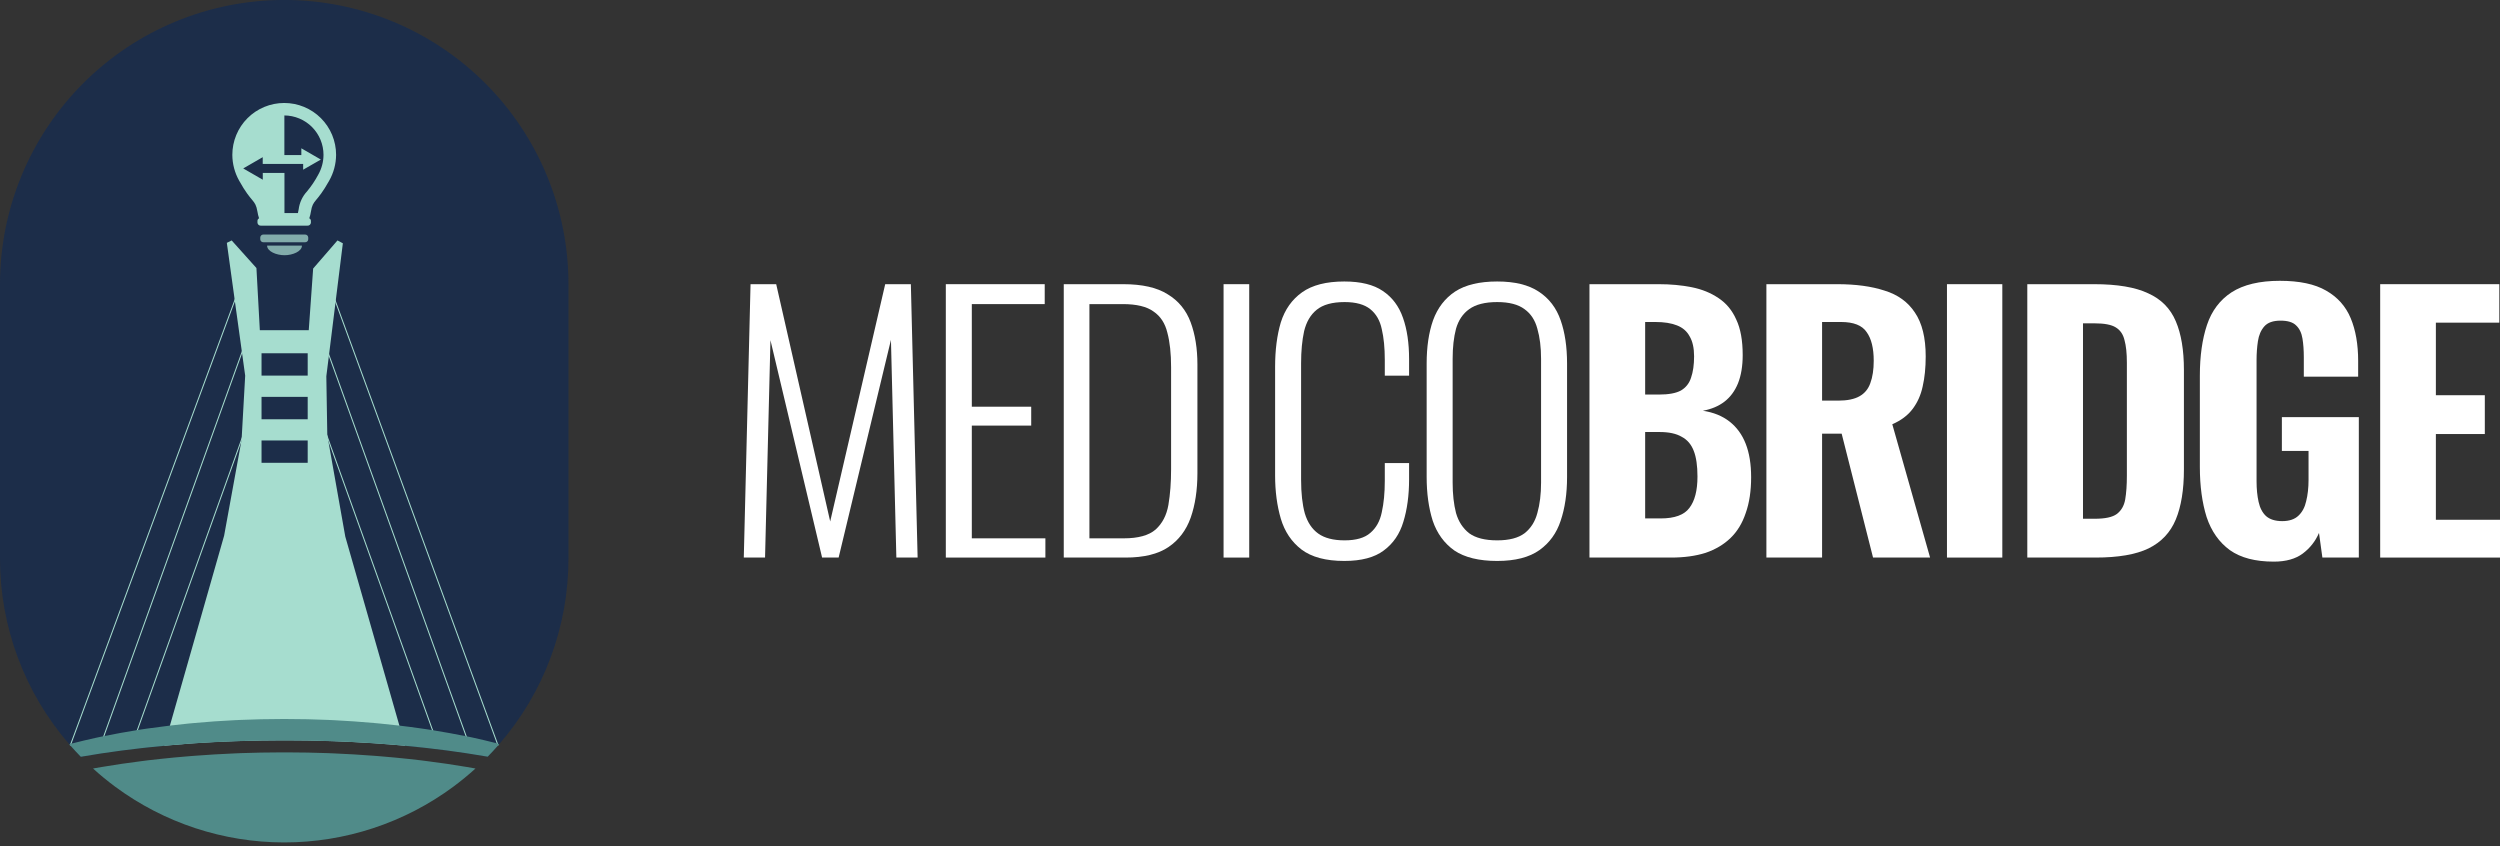 <svg width="192" height="65" viewBox="0 0 192 65" fill="none" xmlns="http://www.w3.org/2000/svg">
<rect x="0" y="0" width="192" height="65" fill="#333333" stroke="none"/>
<g clip-path="url(#clip0_292_545)">
<path d="M36.322 58.986L36.517 59.022C35.976 59.513 35.411 59.977 34.822 60.414C31.063 63.197 26.509 64.699 21.831 64.699C17.153 64.699 12.599 63.197 8.839 60.414C8.25 59.978 7.686 59.514 7.145 59.022L7.339 58.986L7.832 58.902C8.828 58.734 9.856 58.581 10.899 58.451L11.394 58.388C11.705 58.351 12.017 58.316 12.328 58.284C13.032 58.207 13.746 58.14 14.469 58.082C14.625 58.066 14.796 58.054 14.961 58.043C15.968 57.965 16.991 57.904 18.032 57.861L18.524 57.84C19.534 57.806 20.555 57.784 21.591 57.783H22.086C23.12 57.783 24.143 57.806 25.153 57.84L25.645 57.861C26.683 57.904 27.707 57.965 28.716 58.043C28.881 58.054 29.044 58.066 29.208 58.082C29.953 58.143 30.688 58.212 31.411 58.29C31.701 58.321 31.989 58.354 32.275 58.388L32.77 58.451C33.818 58.581 34.841 58.734 35.838 58.902L36.322 58.986Z" fill="#508B89"/>
<path d="M43.659 21.828V42.869C43.666 48.115 41.778 53.187 38.342 57.15L38.251 57.253C37.993 57.547 37.727 57.835 37.454 58.114C37.081 58.048 36.702 57.988 36.321 57.929C36.165 57.899 35.994 57.876 35.829 57.849C34.831 57.694 33.804 57.564 32.761 57.446C32.596 57.427 32.431 57.408 32.266 57.393C31.885 57.35 31.501 57.312 31.112 57.276C30.482 57.216 29.845 57.164 29.199 57.12L28.707 57.085C27.698 57.016 26.683 56.962 25.636 56.929L25.144 56.913C24.135 56.881 23.111 56.862 22.077 56.862C21.994 56.862 21.912 56.862 21.829 56.862C21.747 56.862 21.664 56.862 21.582 56.862C20.544 56.862 19.521 56.879 18.515 56.913L18.023 56.929C16.983 56.968 15.961 57.022 14.952 57.085L14.46 57.12C13.837 57.167 13.22 57.219 12.607 57.276C12.198 57.314 11.794 57.356 11.393 57.399C11.228 57.415 11.063 57.433 10.898 57.452C9.853 57.571 8.828 57.704 7.83 57.855C7.665 57.882 7.5 57.905 7.338 57.935C6.957 57.994 6.578 58.055 6.205 58.12C5.929 57.838 5.66 57.548 5.4 57.251L5.317 57.155C1.879 53.191 -0.009 48.117 3.5381e-05 42.869V21.828C3.5381e-05 16.038 2.3 10.486 6.394 6.392C10.488 2.298 16.04 -0.002 21.829 -0.002C27.619 -0.002 33.171 2.298 37.265 6.392C41.359 10.486 43.659 16.038 43.659 21.828Z" fill="#1C2D49"/>
<path d="M5.399 57.245L5.447 57.115L18.03 23.075V23.073L18.192 22.637" stroke="#A6DDCF" stroke-width="0.078" stroke-miterlimit="10"/>
<path d="M19.422 31.34L10.18 57.101" stroke="#A6DDCF" stroke-width="0.078" stroke-miterlimit="10"/>
<path d="M19.003 25.892L7.77 57.1" stroke="#A6DDCF" stroke-width="0.078" stroke-miterlimit="10"/>
<path d="M38.251 57.253L38.2 57.113L25.773 23.175L25.451 22.295" stroke="#A6DDCF" stroke-width="0.078" stroke-miterlimit="10"/>
<path d="M24.345 31.34L33.587 57.101" stroke="#A6DDCF" stroke-width="0.078" stroke-miterlimit="10"/>
<path d="M24.766 25.892L36.002 57.1" stroke="#A6DDCF" stroke-width="0.078" stroke-miterlimit="10"/>
<path d="M30.674 55.729L26.517 41.205L25.179 33.658L25.136 33.414L25.062 28.898L25.265 27.273L25.774 23.173L26.331 18.684L25.919 18.465L24.05 20.623L23.712 25.359H19.955L19.694 20.585L17.793 18.466L17.421 18.65L18.031 23.074L18.582 27.058L18.83 28.852L18.556 33.739V33.772L17.212 41.143L13.05 55.721L12.613 57.27C13.223 57.212 13.84 57.16 14.465 57.115L14.957 57.079C15.966 57.011 16.982 56.956 18.028 56.923L18.52 56.908C19.529 56.876 20.551 56.858 21.587 56.856C21.67 56.856 21.752 56.856 21.835 56.856C21.917 56.856 22 56.856 22.082 56.856C23.116 56.856 24.141 56.875 25.15 56.908L25.642 56.923C26.682 56.962 27.703 57.017 28.712 57.079L29.204 57.115C29.849 57.163 30.487 57.214 31.118 57.27L30.674 55.729ZM20.086 27.131H23.631V28.844H20.086V27.131ZM20.086 30.479H23.631V32.201H20.086V30.479ZM20.086 33.83H23.631V35.542H20.086V33.83Z" fill="#A6DDCF"/>
<path d="M23.432 18.013H20.227C20.166 18.011 20.107 18.033 20.062 18.075C20.017 18.117 19.99 18.174 19.988 18.236V18.382C19.99 18.443 20.017 18.501 20.062 18.543C20.107 18.585 20.166 18.607 20.227 18.605H23.432C23.493 18.607 23.553 18.585 23.598 18.543C23.643 18.501 23.669 18.443 23.672 18.382V18.236C23.669 18.174 23.643 18.117 23.598 18.075C23.553 18.033 23.493 18.011 23.432 18.013Z" fill="#82ACAB"/>
<path d="M21.852 19.601C22.475 19.601 23.189 19.307 23.189 18.863H20.513C20.513 19.307 21.226 19.601 21.852 19.601Z" fill="#82ACAB"/>
<path d="M21.825 7.909C21.302 7.909 20.784 8.012 20.301 8.212C19.818 8.412 19.379 8.705 19.009 9.075C18.639 9.445 18.346 9.884 18.146 10.367C17.946 10.851 17.843 11.369 17.843 11.892C17.846 12.588 18.026 13.272 18.368 13.878C19.344 15.641 19.604 15.28 19.77 16.245C19.796 16.422 19.839 16.597 19.897 16.767C19.861 16.783 19.831 16.809 19.808 16.842C19.787 16.875 19.774 16.914 19.773 16.953V17.109C19.779 17.174 19.811 17.233 19.861 17.274C19.911 17.316 19.976 17.336 20.04 17.33H23.609C23.674 17.336 23.738 17.316 23.788 17.274C23.838 17.233 23.87 17.174 23.877 17.109V16.953C23.875 16.914 23.863 16.875 23.841 16.842C23.819 16.809 23.788 16.783 23.752 16.767C23.811 16.597 23.854 16.422 23.88 16.245C24.036 15.287 24.297 15.641 25.281 13.878C25.625 13.272 25.808 12.588 25.812 11.892C25.812 11.368 25.709 10.85 25.509 10.366C25.309 9.882 25.015 9.443 24.645 9.073C24.274 8.703 23.834 8.41 23.351 8.21C22.867 8.01 22.348 7.908 21.825 7.909ZM24.441 13.414C24.199 13.871 23.91 14.302 23.579 14.699C23.224 15.082 22.999 15.569 22.936 16.088C22.922 16.181 22.903 16.273 22.879 16.365H21.846V13.282H20.182V13.802L18.68 12.936L20.177 12.071V12.591H23.282V13.033L24.641 12.254L23.143 11.389V11.909H21.84V8.866C22.639 8.872 23.404 9.193 23.966 9.759C24.529 10.326 24.845 11.093 24.845 11.892C24.843 12.425 24.704 12.95 24.441 13.414Z" fill="#A6DDCF"/>
<path d="M38.343 57.151L38.252 57.253C37.994 57.548 37.727 57.836 37.455 58.114C37.081 58.049 36.703 57.988 36.322 57.929C36.166 57.9 35.995 57.876 35.83 57.85C34.831 57.694 33.805 57.565 32.762 57.446C32.597 57.428 32.432 57.409 32.267 57.394C31.886 57.351 31.502 57.312 31.113 57.277C30.483 57.217 29.845 57.165 29.2 57.121L28.708 57.085C27.699 57.017 26.684 56.962 25.637 56.929L25.145 56.914C24.136 56.881 23.112 56.862 22.078 56.862C21.995 56.862 21.913 56.862 21.83 56.862C21.748 56.862 21.665 56.862 21.583 56.862C20.545 56.862 19.522 56.88 18.515 56.914L18.023 56.929C16.983 56.968 15.962 57.023 14.953 57.085L14.461 57.121C13.838 57.168 13.22 57.22 12.608 57.277C12.199 57.314 11.795 57.356 11.394 57.4C11.229 57.415 11.063 57.434 10.899 57.453C9.854 57.571 8.829 57.705 7.831 57.856C7.666 57.882 7.501 57.906 7.339 57.935C6.958 57.995 6.579 58.055 6.206 58.121C5.93 57.838 5.661 57.549 5.401 57.252L5.318 57.155L5.449 57.121L5.583 57.087C6.153 56.94 6.738 56.801 7.339 56.669L7.831 56.565L7.974 56.536C8.806 56.367 9.667 56.21 10.553 56.069L10.899 56.014L11.394 55.942C11.938 55.864 12.49 55.792 13.05 55.726C13.517 55.671 13.985 55.62 14.461 55.57C14.617 55.553 14.788 55.538 14.953 55.525C15.956 55.432 16.979 55.36 18.023 55.31L18.515 55.288C19.521 55.245 20.54 55.223 21.583 55.221C21.665 55.221 21.748 55.221 21.83 55.221C21.913 55.221 21.995 55.221 22.078 55.221C23.115 55.221 24.139 55.245 25.145 55.288L25.637 55.31C26.675 55.362 27.699 55.434 28.708 55.525C28.873 55.538 29.036 55.553 29.2 55.57C29.696 55.619 30.186 55.671 30.669 55.726C31.21 55.79 31.742 55.858 32.267 55.934L32.762 56.006L33.229 56.079C34.115 56.221 34.978 56.38 35.811 56.547H35.834L36.326 56.651C36.927 56.783 37.513 56.922 38.083 57.068L38.206 57.101L38.343 57.151Z" fill="#508B89"/>
</g>
<path d="M57.123 42.821L57.642 21.825H59.612L63.759 40.048L67.984 21.825H69.954L70.473 42.821H68.84L68.425 26.102L64.407 42.821H63.137L59.171 26.128L58.756 42.821H57.123Z" fill="white"/>
<path d="M72.639 42.821V21.825H80.234V23.355H74.635V31.235H79.197V32.686H74.635V41.344H80.286V42.821H72.639Z" fill="white"/>
<path d="M81.697 42.821V21.825H86.259C87.728 21.825 88.868 22.085 89.681 22.603C90.51 23.104 91.098 23.821 91.443 24.754C91.789 25.688 91.962 26.768 91.962 27.995V36.341C91.962 37.637 91.789 38.778 91.443 39.763C91.098 40.73 90.527 41.482 89.733 42.018C88.938 42.554 87.84 42.821 86.441 42.821H81.697ZM83.667 41.344H86.311C87.417 41.344 88.229 41.119 88.748 40.67C89.266 40.203 89.594 39.573 89.733 38.778C89.871 37.965 89.94 37.05 89.94 36.03V28.202C89.94 27.148 89.845 26.267 89.655 25.558C89.482 24.832 89.128 24.288 88.592 23.925C88.073 23.545 87.287 23.355 86.233 23.355H83.667V41.344Z" fill="white"/>
<path d="M93.97 42.821V21.825H95.94V42.821H93.97Z" fill="white"/>
<path d="M103.242 43.081C101.825 43.081 100.727 42.787 99.95 42.199C99.189 41.612 98.662 40.825 98.368 39.84C98.075 38.838 97.928 37.732 97.928 36.523V28.176C97.928 26.88 98.075 25.739 98.368 24.754C98.68 23.769 99.224 23 100.001 22.448C100.779 21.895 101.859 21.618 103.242 21.618C104.503 21.618 105.488 21.86 106.197 22.344C106.922 22.828 107.441 23.519 107.752 24.418C108.063 25.299 108.218 26.353 108.218 27.58V28.85H106.352V27.632C106.352 26.716 106.274 25.93 106.119 25.273C105.981 24.616 105.687 24.106 105.237 23.744C104.788 23.381 104.132 23.199 103.267 23.199C102.317 23.199 101.6 23.398 101.116 23.795C100.649 24.175 100.33 24.72 100.157 25.428C100.001 26.137 99.924 26.958 99.924 27.891V36.834C99.924 37.87 100.019 38.734 100.209 39.426C100.416 40.117 100.762 40.635 101.246 40.981C101.73 41.327 102.403 41.499 103.267 41.499C104.149 41.499 104.805 41.309 105.237 40.929C105.687 40.549 105.981 40.022 106.119 39.348C106.274 38.657 106.352 37.853 106.352 36.937V35.563H108.218V36.808C108.218 38.035 108.072 39.123 107.778 40.074C107.501 41.007 107 41.741 106.274 42.277C105.566 42.813 104.555 43.081 103.242 43.081Z" fill="white"/>
<path d="M114.984 43.081C113.585 43.081 112.487 42.813 111.692 42.277C110.915 41.724 110.362 40.964 110.033 39.996C109.722 39.011 109.567 37.888 109.567 36.626V27.917C109.567 26.638 109.731 25.532 110.059 24.599C110.405 23.648 110.967 22.914 111.744 22.396C112.539 21.877 113.619 21.618 114.984 21.618C116.332 21.618 117.395 21.877 118.173 22.396C118.968 22.914 119.529 23.648 119.858 24.599C120.186 25.532 120.35 26.638 120.35 27.917V36.652C120.35 37.914 120.186 39.028 119.858 39.996C119.547 40.946 119.002 41.698 118.225 42.251C117.447 42.804 116.367 43.081 114.984 43.081ZM114.984 41.499C115.9 41.499 116.6 41.318 117.084 40.955C117.568 40.575 117.896 40.056 118.069 39.4C118.259 38.726 118.354 37.948 118.354 37.067V27.554C118.354 26.673 118.259 25.904 118.069 25.247C117.896 24.59 117.568 24.089 117.084 23.744C116.6 23.381 115.9 23.199 114.984 23.199C114.051 23.199 113.334 23.381 112.833 23.744C112.349 24.089 112.012 24.59 111.822 25.247C111.649 25.904 111.563 26.673 111.563 27.554V37.067C111.563 37.948 111.649 38.726 111.822 39.4C112.012 40.056 112.349 40.575 112.833 40.955C113.334 41.318 114.051 41.499 114.984 41.499Z" fill="white"/>
<path d="M122.071 42.821V21.825H127.385C128.301 21.825 129.147 21.903 129.925 22.059C130.703 22.214 131.385 22.491 131.973 22.888C132.578 23.286 133.036 23.839 133.347 24.547C133.675 25.238 133.839 26.145 133.839 27.269C133.839 28.116 133.718 28.841 133.476 29.446C133.234 30.034 132.889 30.5 132.439 30.846C131.99 31.192 131.437 31.425 130.78 31.546C131.593 31.667 132.275 31.943 132.828 32.375C133.381 32.807 133.796 33.377 134.072 34.086C134.349 34.794 134.487 35.65 134.487 36.652C134.487 37.706 134.349 38.622 134.072 39.4C133.813 40.178 133.424 40.817 132.906 41.318C132.388 41.819 131.748 42.199 130.988 42.459C130.227 42.7 129.346 42.821 128.344 42.821H122.071ZM126.348 39.815H127.54C128.612 39.815 129.346 39.547 129.744 39.011C130.158 38.475 130.366 37.672 130.366 36.6C130.366 35.771 130.271 35.114 130.081 34.63C129.89 34.129 129.579 33.766 129.147 33.542C128.733 33.3 128.171 33.179 127.463 33.179H126.348V39.815ZM126.348 30.302H127.411C128.154 30.302 128.715 30.198 129.096 29.991C129.476 29.766 129.735 29.438 129.873 29.006C130.029 28.556 130.106 28.012 130.106 27.372C130.106 26.733 129.994 26.223 129.77 25.843C129.562 25.446 129.234 25.16 128.785 24.988C128.352 24.815 127.8 24.729 127.126 24.729H126.348V30.302Z" fill="white"/>
<path d="M135.659 42.821V21.825H141.103C142.52 21.825 143.729 21.989 144.732 22.318C145.751 22.629 146.529 23.191 147.064 24.003C147.617 24.815 147.894 25.938 147.894 27.372C147.894 28.236 147.816 29.006 147.661 29.679C147.522 30.336 147.263 30.915 146.883 31.416C146.52 31.9 146.002 32.289 145.328 32.583L148.231 42.821H143.85L141.44 33.308H139.936V42.821H135.659ZM139.936 30.768H141.18C141.872 30.768 142.416 30.656 142.813 30.431C143.211 30.206 143.487 29.869 143.643 29.42C143.816 28.954 143.902 28.383 143.902 27.709C143.902 26.742 143.721 26.007 143.358 25.506C143.012 24.988 142.356 24.729 141.388 24.729H139.936V30.768Z" fill="white"/>
<path d="M149.527 42.821V21.825H153.778V42.821H149.527Z" fill="white"/>
<path d="M155.697 42.821V21.825H160.83C162.61 21.825 163.992 22.059 164.977 22.525C165.979 22.974 166.688 23.692 167.103 24.677C167.517 25.644 167.725 26.889 167.725 28.409V36.056C167.725 37.611 167.517 38.89 167.103 39.892C166.688 40.895 165.988 41.638 165.003 42.121C164.035 42.588 162.679 42.821 160.933 42.821H155.697ZM159.974 39.84H160.882C161.677 39.84 162.238 39.719 162.566 39.478C162.912 39.218 163.128 38.847 163.215 38.363C163.301 37.862 163.344 37.248 163.344 36.523V27.865C163.344 27.139 163.284 26.56 163.163 26.128C163.059 25.679 162.834 25.351 162.489 25.143C162.16 24.936 161.616 24.832 160.856 24.832H159.974V39.84Z" fill="white"/>
<path d="M174.626 43.133C173.209 43.133 172.086 42.839 171.256 42.251C170.427 41.646 169.831 40.8 169.468 39.711C169.122 38.605 168.949 37.326 168.949 35.875V28.85C168.949 27.347 169.131 26.05 169.494 24.962C169.857 23.873 170.487 23.035 171.386 22.448C172.302 21.86 173.537 21.566 175.093 21.566C176.596 21.566 177.78 21.817 178.644 22.318C179.525 22.819 180.156 23.527 180.536 24.443C180.916 25.359 181.106 26.448 181.106 27.709V28.928H176.933V27.45C176.933 26.897 176.898 26.413 176.829 25.999C176.76 25.567 176.596 25.23 176.337 24.988C176.095 24.746 175.697 24.625 175.144 24.625C174.574 24.625 174.159 24.772 173.9 25.066C173.641 25.359 173.477 25.739 173.408 26.206C173.339 26.655 173.304 27.139 173.304 27.658V36.963C173.304 37.551 173.356 38.078 173.46 38.544C173.563 39.011 173.753 39.374 174.03 39.633C174.324 39.892 174.738 40.022 175.274 40.022C175.81 40.022 176.225 39.884 176.518 39.607C176.812 39.331 177.011 38.959 177.114 38.493C177.235 38.009 177.296 37.464 177.296 36.86V34.63H175.248V32.038H181.158V42.821H178.359L178.099 40.929C177.823 41.569 177.408 42.096 176.855 42.51C176.302 42.925 175.559 43.133 174.626 43.133Z" fill="white"/>
<path d="M182.798 42.821V21.825H191.948V24.78H187.075V30.353H190.834V33.334H187.075V39.918H192V42.821H182.798Z" fill="white"/>
<defs>
<clipPath id="clip0_292_545">
<rect width="43.659" height="64.699" fill="white"/>
</clipPath>
</defs>
</svg>
